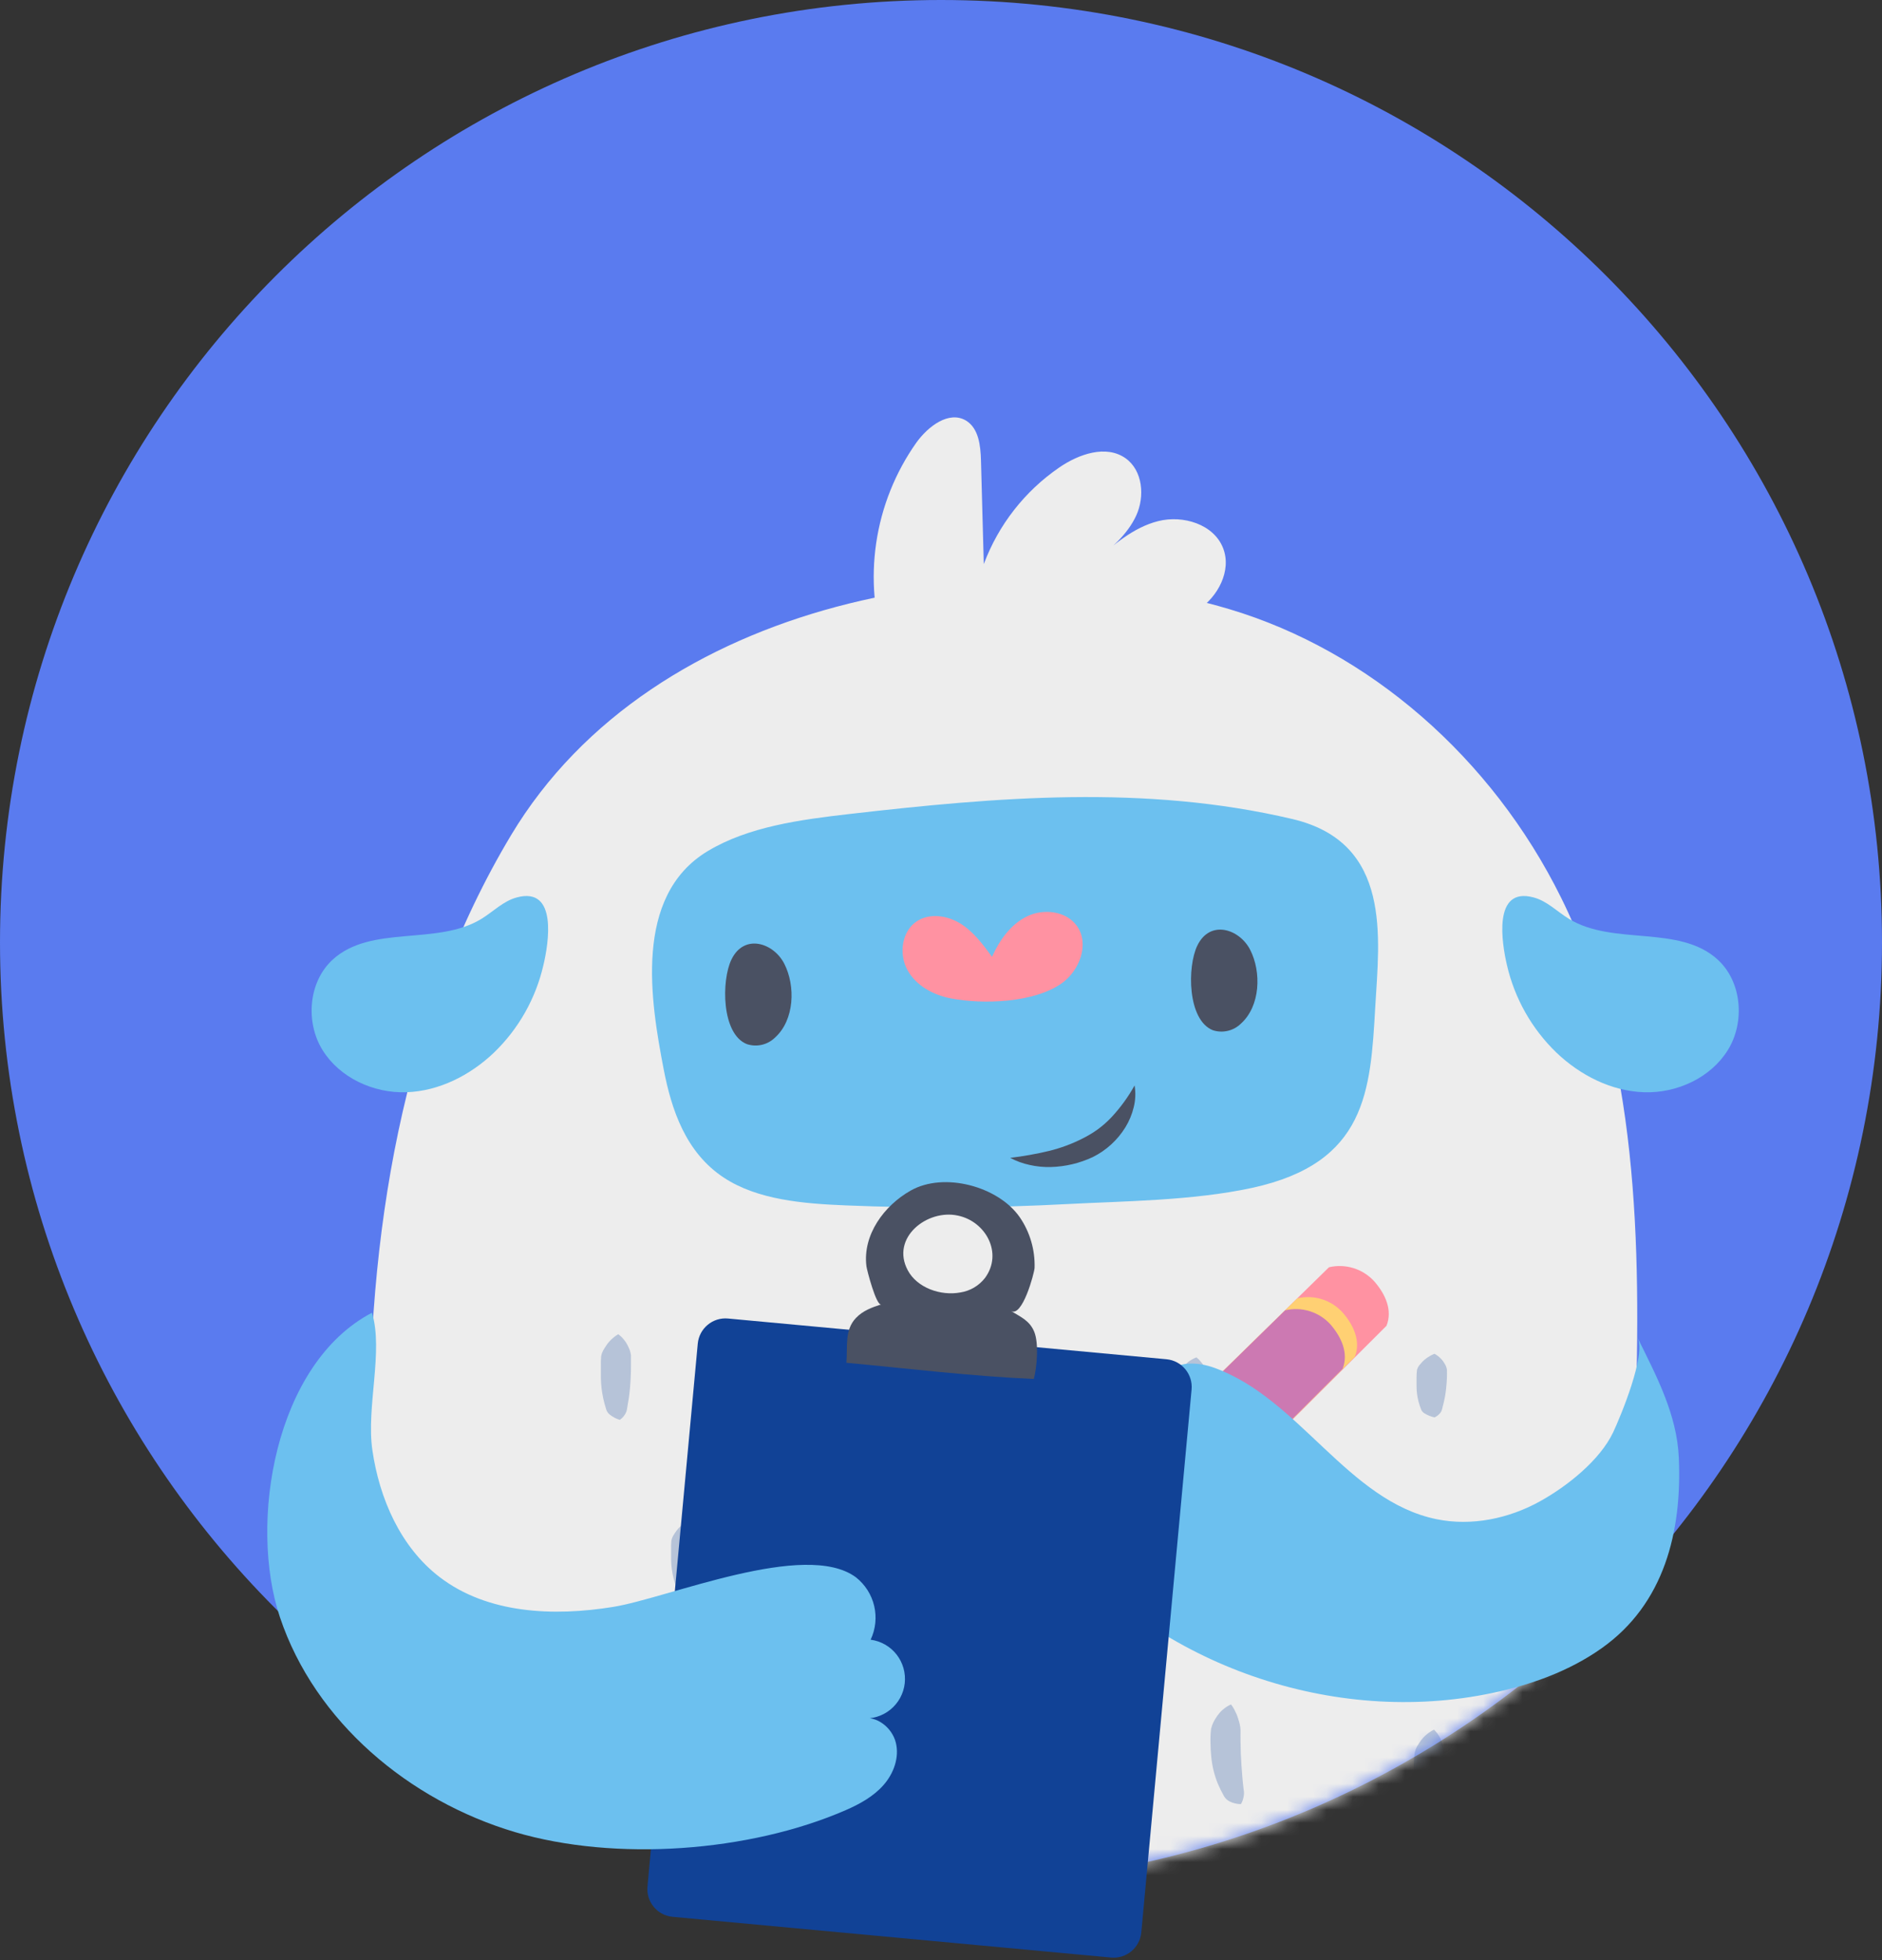 <svg width="144" height="150" viewBox="0 0 144 150" fill="none" xmlns="http://www.w3.org/2000/svg">
<rect x="0" y="0" width="144" height="150" fill="#333333" stroke="none"/>
<path d="M72 144.227C111.764 144.227 144 111.94 144 72.113C144 32.286 111.764 0 72 0C32.236 0 0 32.286 0 72.113C0 111.94 32.236 144.227 72 144.227Z" fill="#5A7BEF"/>
<mask id="mask0" mask-type="alpha" maskUnits="userSpaceOnUse" x="0" y="0" width="145" height="145">
<path d="M72 144.227C111.765 144.227 144 111.94 144 72.113C144 32.286 111.765 0 72 0C32.236 0 0 32.286 0 72.113C0 111.94 32.236 144.227 72 144.227Z" fill="#507DDA"/>
</mask>
<g mask="url(#mask0)">
<path d="M125.123 108.783C125.57 95.387 125.37 80.667 119.456 68.716C114.142 57.963 104.757 49.811 94.05 46.612C76.219 41.31 50.047 45.68 39.111 63.901C30.733 77.871 28.076 94.7 28.282 111.152C28.394 125.417 30.855 139.566 35.565 153.029C36.352 155.305 38.994 155.93 40.56 154.197C42.981 151.509 45.373 149.591 47.837 145.795C50.932 151.903 54.132 155.353 57.261 160.598C58.26 162.271 60.35 162.609 61.755 161.318C64.8 158.525 67.353 156.608 69.458 152.059C68.847 153.373 73.234 160.037 76.124 162.588C76.425 162.857 76.78 163.06 77.165 163.182C77.55 163.305 77.957 163.344 78.358 163.298C78.76 163.252 79.147 163.121 79.494 162.914C79.841 162.707 80.141 162.429 80.373 162.098C83.201 158.274 86.565 154.879 90.361 152.017C91.256 152.895 96.433 156.016 99.764 158.451C101.27 159.55 103.319 158.944 104.154 157.16C104.879 155.607 105.598 151.282 106.364 148.644C108.851 151.094 111.407 151.649 113.936 152.985C115.642 153.881 117.679 152.835 118.186 150.81C121.55 137.369 124.547 124.441 125.066 110.328C125.087 109.82 125.105 109.303 125.123 108.783Z" fill="#EDEDED"/>
<path d="M95.816 90.9C104.566 88.992 104.861 83.484 105.228 77.044C105.526 71.799 106.552 64.478 98.882 62.676C87.597 60.018 76.231 61.004 65.006 62.291C61.212 62.727 57.267 63.259 54.15 65.132C48.415 68.582 49.802 76.721 50.78 81.823C51.377 84.911 52.459 88.2 55.394 90.127C57.971 91.82 61.445 92.11 64.714 92.244C70.38 92.477 76.046 92.442 81.698 92.14C85.858 91.919 91.253 91.892 95.816 90.9Z" fill="#6CC0EF"/>
<path d="M92.792 78.836C93.162 78.958 93.56 78.976 93.94 78.887C94.32 78.799 94.669 78.607 94.948 78.334C96.439 76.99 96.528 74.391 95.655 72.683C94.84 71.085 92.583 70.347 91.611 72.366C90.835 73.967 90.847 78.044 92.792 78.836Z" fill="#4A5163"/>
<path d="M57.147 79.902C57.518 80.024 57.914 80.042 58.294 79.953C58.674 79.865 59.022 79.674 59.301 79.401C60.792 78.056 60.881 75.458 60.008 73.749C59.193 72.151 56.939 71.413 55.964 73.433C55.188 75.043 55.2 79.135 57.147 79.902Z" fill="#4A5163"/>
<path d="M72.742 76.401C71.391 76.142 70.058 75.41 69.413 74.197C68.769 72.984 68.999 71.264 70.144 70.505C71.125 69.854 72.482 70.054 73.484 70.675C74.486 71.297 75.205 72.27 75.903 73.22C76.482 71.942 77.343 70.717 78.608 70.114C79.872 69.51 81.59 69.717 82.401 70.861C83.377 72.235 82.607 74.284 81.229 75.254C79.115 76.745 75.217 76.879 72.742 76.401Z" fill="#FF92A2"/>
<path d="M77.293 88.606C78.29 88.487 79.28 88.311 80.257 88.078C81.14 87.862 81.996 87.547 82.807 87.137C83.218 86.934 83.612 86.699 83.985 86.432C84.366 86.154 84.721 85.841 85.044 85.497C85.73 84.761 86.324 83.945 86.812 83.065C86.906 83.618 86.883 84.183 86.747 84.726C86.617 85.273 86.4 85.795 86.106 86.273C85.505 87.245 84.646 88.031 83.624 88.541C82.614 89.017 81.516 89.278 80.4 89.308C79.858 89.322 79.316 89.269 78.787 89.15C78.266 89.039 77.763 88.856 77.293 88.606Z" fill="#4A5163"/>
<path d="M39.531 68.68C38.517 68.952 37.742 69.759 36.847 70.311C33.438 72.402 28.395 70.732 25.446 73.445C23.597 75.141 23.358 78.224 24.676 80.353C25.994 82.483 28.583 83.669 31.088 83.585C33.593 83.502 35.979 82.286 37.795 80.553C39.677 78.738 40.991 76.413 41.577 73.863C41.968 72.229 42.707 67.811 39.531 68.68Z" fill="#6CC0EF"/>
<path d="M67.764 49.788C66.882 47.135 66.635 44.312 67.043 41.546C67.452 38.78 68.505 36.149 70.118 33.867C71.012 32.627 72.605 31.406 73.914 32.185C74.889 32.783 75.026 34.1 75.059 35.235L75.274 43.168C76.394 40.166 78.411 37.584 81.051 35.773C82.542 34.748 84.629 34.016 86.121 35.068C87.439 36.003 87.612 37.995 86.932 39.465C86.252 40.934 84.96 42.007 83.705 43.022C85.166 41.714 86.711 40.361 88.614 39.88C90.516 39.399 92.872 40.113 93.585 41.947C94.256 43.67 93.191 45.68 91.644 46.693C90.096 47.706 88.19 47.962 86.356 48.187" fill="#EDEDED"/>
<g opacity="0.5">
<path opacity="0.5" d="M47.303 102.104C47.103 102.221 46.919 102.363 46.754 102.526C46.676 102.594 46.626 102.666 46.56 102.735C46.495 102.803 46.453 102.872 46.405 102.944C46.31 103.078 46.223 103.216 46.143 103.359C46.074 103.488 46.026 103.627 45.999 103.771C45.975 104.043 45.967 104.317 45.976 104.59C45.976 104.864 45.976 105.136 45.976 105.408C45.982 105.958 46.045 106.505 46.164 107.042C46.22 107.314 46.304 107.586 46.384 107.857C46.434 108.019 46.533 108.16 46.668 108.261C46.892 108.44 47.15 108.574 47.425 108.655C47.584 108.545 47.718 108.402 47.819 108.237C47.9 108.112 47.953 107.972 47.974 107.825L48.111 107.003C48.189 106.459 48.238 105.91 48.257 105.36C48.275 105.085 48.275 104.814 48.278 104.542C48.281 104.27 48.278 103.995 48.278 103.72C48.262 103.582 48.23 103.446 48.183 103.314C48.135 103.18 48.06 103.042 47.998 102.908L47.878 102.705C47.831 102.635 47.781 102.569 47.726 102.505C47.604 102.352 47.462 102.218 47.303 102.104Z" fill="#114296"/>
<path opacity="0.5" d="M61.209 103.031C61.018 103.143 60.84 103.279 60.681 103.434C60.615 103.496 60.552 103.562 60.493 103.631L60.347 103.825C60.27 103.953 60.174 104.082 60.112 104.21C60.051 104.329 60.009 104.456 59.986 104.587C59.971 104.831 59.971 105.077 59.986 105.322C59.986 105.566 60.007 105.811 60.025 106.056C60.054 106.549 60.139 107.037 60.279 107.511C60.347 107.753 60.443 107.992 60.532 108.231C60.591 108.376 60.696 108.498 60.83 108.577C61.068 108.727 61.329 108.834 61.603 108.894C61.754 108.791 61.883 108.656 61.979 108.5C62.054 108.386 62.102 108.256 62.119 108.12L62.22 107.377C62.278 106.881 62.306 106.382 62.304 105.883C62.304 105.638 62.304 105.393 62.304 105.148C62.304 104.903 62.304 104.658 62.262 104.416C62.24 104.292 62.202 104.17 62.149 104.055C62.095 103.936 62.014 103.819 61.949 103.7L61.821 103.526C61.771 103.466 61.718 103.408 61.663 103.353C61.528 103.224 61.375 103.115 61.209 103.031Z" fill="#114296"/>
<path opacity="0.5" d="M74.296 103.422C74.117 103.563 73.957 103.725 73.818 103.906C73.76 103.977 73.705 104.052 73.654 104.13L73.532 104.351C73.469 104.494 73.392 104.65 73.344 104.781C73.297 104.913 73.271 105.051 73.267 105.19C73.281 105.45 73.312 105.708 73.362 105.964C73.401 106.221 73.437 106.478 73.484 106.731C73.573 107.243 73.716 107.744 73.911 108.225C74.006 108.473 74.129 108.712 74.248 108.957C74.322 109.101 74.44 109.218 74.585 109.291C74.836 109.423 75.109 109.507 75.39 109.542C75.532 109.417 75.644 109.262 75.718 109.088C75.779 108.959 75.812 108.819 75.814 108.676V107.881C75.814 107.358 75.783 106.836 75.721 106.316C75.697 106.056 75.659 105.802 75.623 105.546C75.587 105.289 75.551 105.029 75.495 104.775C75.458 104.647 75.406 104.523 75.339 104.408C75.274 104.288 75.178 104.175 75.098 104.055L74.952 103.885C74.894 103.827 74.833 103.772 74.77 103.721C74.627 103.599 74.467 103.498 74.296 103.422Z" fill="#114296"/>
<path opacity="0.5" d="M91.545 103.873C91.333 103.956 91.132 104.067 90.949 104.201C90.876 104.257 90.806 104.317 90.74 104.381C90.68 104.44 90.624 104.5 90.57 104.563C90.477 104.685 90.373 104.811 90.296 104.936C90.226 105.057 90.174 105.186 90.14 105.321C90.11 105.581 90.1 105.843 90.111 106.104C90.111 106.364 90.111 106.624 90.137 106.884C90.169 107.407 90.277 107.923 90.457 108.416C90.551 108.665 90.659 108.908 90.782 109.145C90.857 109.287 90.978 109.399 91.125 109.464C91.378 109.586 91.652 109.657 91.933 109.674C92.067 109.55 92.176 109.401 92.252 109.234C92.312 109.117 92.345 108.987 92.347 108.855C92.347 108.613 92.365 108.374 92.38 108.135C92.401 107.657 92.419 107.188 92.416 106.725C92.416 106.492 92.416 106.262 92.416 106.029C92.416 105.796 92.416 105.566 92.416 105.336C92.405 105.217 92.378 105.099 92.335 104.987C92.294 104.87 92.225 104.751 92.171 104.631L92.067 104.449C92.019 104.39 91.984 104.327 91.927 104.264C91.816 104.119 91.688 103.987 91.545 103.873Z" fill="#114296"/>
<path opacity="0.5" d="M109.758 103.601C109.562 103.68 109.375 103.78 109.2 103.9C109.131 103.947 109.064 103.998 109 104.052L108.839 104.204C108.753 104.306 108.651 104.411 108.58 104.503C108.513 104.594 108.462 104.695 108.428 104.802C108.398 105.006 108.384 105.211 108.386 105.417C108.386 105.62 108.386 105.826 108.386 106.029C108.382 106.444 108.433 106.856 108.538 107.257C108.595 107.465 108.663 107.669 108.741 107.869C108.794 107.998 108.89 108.103 109.012 108.168C109.244 108.308 109.497 108.409 109.761 108.467C109.915 108.397 110.052 108.295 110.163 108.168C110.243 108.084 110.3 107.981 110.33 107.869L110.483 107.254C110.576 106.851 110.638 106.442 110.67 106.029C110.694 105.823 110.7 105.62 110.709 105.414C110.719 105.215 110.719 105.016 110.709 104.817C110.696 104.713 110.667 104.613 110.623 104.518C110.571 104.415 110.513 104.316 110.45 104.219L110.333 104.064C110.288 104.01 110.239 103.959 110.187 103.912C110.059 103.789 109.915 103.684 109.758 103.601Z" fill="#114296"/>
<path opacity="0.5" d="M52.656 116.391C52.459 116.496 52.275 116.623 52.107 116.77C52.03 116.833 51.979 116.896 51.913 116.959L51.758 117.147C51.675 117.272 51.576 117.398 51.511 117.52C51.445 117.636 51.398 117.761 51.371 117.891C51.349 118.134 51.342 118.378 51.35 118.622C51.35 118.867 51.35 119.112 51.35 119.354C51.359 119.847 51.425 120.337 51.547 120.815C51.606 121.057 51.69 121.296 51.77 121.538C51.828 121.687 51.933 121.812 52.068 121.896C52.299 122.055 52.555 122.171 52.826 122.24C52.983 122.143 53.117 122.013 53.22 121.86C53.299 121.75 53.352 121.624 53.375 121.49L53.503 120.755C53.581 120.269 53.627 119.778 53.643 119.285C53.643 119.044 53.643 118.799 53.643 118.554C53.643 118.309 53.643 118.067 53.643 117.822C53.626 117.698 53.593 117.576 53.545 117.46C53.489 117.337 53.426 117.216 53.357 117.099L53.237 116.92C53.19 116.857 53.139 116.797 53.085 116.741C52.958 116.606 52.814 116.488 52.656 116.391Z" fill="#114296"/>
<path opacity="0.5" d="M67.946 117.15C67.759 117.273 67.587 117.417 67.433 117.58C67.362 117.649 67.314 117.717 67.254 117.786C67.195 117.855 67.162 117.921 67.117 117.986C67.043 118.118 66.956 118.252 66.899 118.381C66.843 118.502 66.806 118.632 66.789 118.766C66.788 119.012 66.802 119.259 66.831 119.504C66.852 119.749 66.87 119.996 66.899 120.238C66.949 120.733 67.055 121.22 67.216 121.69C67.293 121.929 67.397 122.165 67.496 122.404C67.563 122.547 67.674 122.664 67.812 122.739C68.052 122.886 68.317 122.987 68.593 123.037C68.742 122.927 68.865 122.787 68.954 122.625C69.024 122.508 69.067 122.376 69.079 122.24L69.148 121.49C69.185 120.993 69.192 120.494 69.169 119.996C69.169 119.749 69.142 119.504 69.124 119.259C69.106 119.014 69.091 118.766 69.053 118.524C69.025 118.4 68.982 118.279 68.924 118.165C68.868 118.049 68.781 117.935 68.71 117.819L68.575 117.649C68.523 117.59 68.467 117.534 68.408 117.481C68.27 117.351 68.114 117.239 67.946 117.15Z" fill="#114296"/>
<path opacity="0.5" d="M84.131 116.771C83.945 116.89 83.773 117.031 83.618 117.189C83.556 117.252 83.498 117.319 83.442 117.389C83.394 117.452 83.347 117.517 83.305 117.583C83.231 117.711 83.144 117.84 83.087 117.965C83.031 118.082 82.993 118.207 82.977 118.336C82.976 118.572 82.99 118.809 83.019 119.044C83.04 119.28 83.058 119.516 83.087 119.752C83.137 120.226 83.243 120.694 83.403 121.143C83.481 121.373 83.585 121.6 83.687 121.824C83.753 121.964 83.863 122.077 84 122.147C84.244 122.28 84.51 122.37 84.784 122.413C84.931 122.306 85.054 122.17 85.145 122.013C85.214 121.9 85.256 121.774 85.267 121.642L85.336 120.919C85.373 120.443 85.38 119.966 85.357 119.489C85.357 119.25 85.33 119.014 85.312 118.778C85.294 118.542 85.279 118.306 85.238 118.073C85.211 117.953 85.169 117.838 85.112 117.729C85.053 117.619 84.966 117.508 84.895 117.398L84.76 117.233C84.708 117.178 84.652 117.125 84.593 117.075C84.454 116.953 84.298 116.851 84.131 116.771Z" fill="#114296"/>
<path opacity="0.5" d="M102.096 116.771C101.898 116.864 101.71 116.98 101.539 117.117C101.458 117.174 101.404 117.233 101.336 117.29L101.175 117.463C101.088 117.58 100.984 117.696 100.912 117.813C100.843 117.921 100.792 118.039 100.76 118.162C100.73 118.394 100.716 118.628 100.718 118.861C100.718 119.094 100.7 119.33 100.7 119.563C100.691 120.035 100.739 120.507 100.844 120.967C100.891 121.2 100.966 121.433 101.037 121.669C101.089 121.813 101.185 121.937 101.312 122.022C101.537 122.182 101.788 122.303 102.054 122.377C102.214 122.292 102.353 122.174 102.463 122.031C102.545 121.928 102.602 121.809 102.63 121.681L102.788 120.982C102.884 120.52 102.948 120.052 102.982 119.581C103.009 119.348 103.015 119.115 103.027 118.882C103.039 118.649 103.051 118.416 103.027 118.18C103.014 118.061 102.986 117.943 102.943 117.831C102.898 117.714 102.827 117.595 102.77 117.478L102.657 117.302C102.606 117.242 102.57 117.186 102.511 117.126C102.389 116.99 102.25 116.87 102.096 116.771Z" fill="#114296"/>
<path opacity="0.5" d="M44.604 133.324C44.383 133.414 44.175 133.534 43.987 133.68C43.897 133.746 43.834 133.814 43.757 133.88C43.679 133.946 43.632 134.017 43.572 134.089C43.471 134.233 43.351 134.388 43.274 134.525C43.192 134.667 43.13 134.82 43.089 134.979C43.041 135.291 43.015 135.605 43.011 135.92C43.011 136.237 43.011 136.55 43.011 136.867C43.029 137.499 43.135 138.125 43.325 138.728C43.424 139.033 43.541 139.332 43.673 139.624C43.751 139.79 43.877 139.928 44.034 140.021C44.287 140.17 44.569 140.263 44.86 140.293C44.994 140.144 45.096 139.969 45.159 139.779C45.215 139.637 45.241 139.484 45.236 139.331C45.236 139.033 45.236 138.758 45.254 138.474C45.254 137.906 45.281 137.348 45.293 136.792C45.293 136.515 45.311 136.24 45.323 135.962C45.335 135.684 45.358 135.412 45.364 135.135C45.361 134.993 45.342 134.851 45.308 134.713C45.278 134.573 45.218 134.415 45.176 134.28L45.09 134.056C45.048 133.982 45.018 133.907 44.968 133.826C44.869 133.644 44.746 133.475 44.604 133.324Z" fill="#114296"/>
<path opacity="0.5" d="M60.657 132.915C60.462 133.04 60.283 133.189 60.124 133.357C60.058 133.426 59.996 133.499 59.939 133.575C59.885 133.647 59.837 133.716 59.789 133.787C59.712 133.931 59.617 134.086 59.554 134.215C59.494 134.348 59.452 134.488 59.429 134.633C59.412 134.906 59.412 135.181 59.429 135.454C59.429 135.729 59.447 136.004 59.465 136.276C59.492 136.826 59.576 137.373 59.715 137.907C59.781 138.178 59.876 138.447 59.965 138.716C60.021 138.876 60.125 139.014 60.264 139.11C60.501 139.281 60.77 139.404 61.054 139.472C61.21 139.357 61.34 139.209 61.433 139.039C61.508 138.911 61.556 138.768 61.573 138.62L61.677 137.79C61.737 137.242 61.767 136.692 61.767 136.141C61.767 135.866 61.767 135.592 61.767 135.317C61.767 135.042 61.767 134.77 61.728 134.495C61.707 134.357 61.67 134.222 61.618 134.092C61.564 133.958 61.483 133.826 61.418 133.692L61.29 133.495C61.241 133.426 61.188 133.36 61.132 133.298C60.993 133.148 60.833 133.019 60.657 132.915Z" fill="#114296"/>
<path opacity="0.5" d="M77.311 131.906C77.094 132.011 76.894 132.146 76.714 132.306C76.631 132.377 76.574 132.449 76.502 132.521C76.431 132.593 76.386 132.667 76.332 132.742C76.233 132.888 76.142 133.04 76.058 133.196C75.985 133.342 75.933 133.498 75.903 133.659C75.873 133.97 75.865 134.282 75.879 134.594C75.879 134.892 75.897 135.218 75.924 135.529C75.972 136.153 76.103 136.769 76.312 137.36C76.418 137.658 76.543 137.949 76.684 138.232C76.765 138.395 76.893 138.529 77.051 138.617C77.308 138.76 77.591 138.848 77.883 138.874C78.017 138.723 78.118 138.546 78.181 138.354C78.232 138.209 78.255 138.055 78.247 137.9C78.247 137.602 78.247 137.321 78.247 137.034C78.247 136.464 78.247 135.899 78.217 135.338C78.217 135.057 78.217 134.779 78.202 134.498C78.187 134.217 78.202 133.94 78.202 133.659C78.192 133.516 78.165 133.374 78.122 133.238C78.075 133.093 78.02 132.95 77.958 132.811L77.856 132.593C77.815 132.516 77.769 132.442 77.719 132.371C77.606 132.198 77.468 132.041 77.311 131.906Z" fill="#114296"/>
<path opacity="0.5" d="M94.187 130.433C93.96 130.535 93.749 130.671 93.561 130.836C93.481 130.906 93.405 130.981 93.334 131.06L93.143 131.299C93.042 131.46 92.926 131.625 92.845 131.795C92.766 131.956 92.706 132.127 92.666 132.303C92.624 132.656 92.61 133.011 92.621 133.366C92.621 133.719 92.642 134.074 92.678 134.426C92.743 135.135 92.912 135.831 93.179 136.49C93.318 136.818 93.476 137.137 93.65 137.446C93.75 137.619 93.897 137.76 94.074 137.853C94.346 137.988 94.644 138.06 94.948 138.062C95.056 137.878 95.128 137.675 95.159 137.464C95.191 137.299 95.191 137.13 95.159 136.965C95.118 136.652 95.085 136.341 95.061 136.03C95.004 135.412 94.972 134.8 94.939 134.193C94.939 133.895 94.924 133.596 94.918 133.297C94.912 132.999 94.918 132.7 94.918 132.401C94.914 132.247 94.893 132.094 94.855 131.944C94.826 131.789 94.766 131.646 94.721 131.472L94.635 131.227C94.593 131.144 94.566 131.063 94.515 130.976C94.429 130.782 94.319 130.6 94.187 130.433Z" fill="#114296"/>
<path opacity="0.5" d="M109.722 132.365C109.506 132.47 109.306 132.602 109.125 132.76C109.039 132.828 108.979 132.9 108.905 132.969L108.726 133.187C108.627 133.336 108.514 133.486 108.428 133.635C108.349 133.781 108.29 133.936 108.252 134.098C108.206 134.41 108.181 134.724 108.177 135.039C108.177 135.355 108.156 135.672 108.162 135.986C108.166 136.62 108.249 137.251 108.407 137.865C108.49 138.174 108.59 138.479 108.705 138.779C108.769 138.951 108.884 139.101 109.033 139.209C109.273 139.382 109.546 139.502 109.835 139.561C109.981 139.419 110.096 139.25 110.175 139.062C110.24 138.917 110.278 138.761 110.286 138.602C110.303 138.304 110.327 138.005 110.354 137.706C110.396 137.109 110.438 136.529 110.456 135.947C110.473 135.648 110.479 135.349 110.494 135.075C110.509 134.8 110.53 134.495 110.533 134.202C110.526 134.054 110.506 133.907 110.47 133.763C110.438 133.614 110.375 133.465 110.327 133.312L110.232 133.082C110.19 133.005 110.157 132.93 110.107 132.849C110 132.672 109.871 132.509 109.722 132.365Z" fill="#114296"/>
</g>
<path d="M86.422 121.084L80.063 122.876L81.963 116.269C83.201 115.871 84.883 116.089 85.751 117.057C86.618 118.025 86.947 119.895 86.422 121.084Z" fill="#EDEDED"/>
<path d="M106.087 101.456L89.756 117.753C89.663 115.319 87.647 113.41 85.238 113.088L101.685 96.979C102.308 96.832 102.959 96.856 103.57 97.047C104.182 97.238 104.73 97.59 105.159 98.066C106.003 99.034 106.564 100.264 106.087 101.456Z" fill="#FF92A2"/>
<path d="M103.665 103.834L87.331 120.134C87.239 117.699 85.226 115.788 82.813 115.465L99.263 99.359C99.886 99.211 100.537 99.234 101.148 99.425C101.759 99.617 102.307 99.969 102.735 100.447C103.576 101.411 104.133 102.642 103.665 103.834Z" fill="#FFD073"/>
<path d="M102.729 104.748L86.404 121.048C86.311 118.613 84.295 116.702 81.886 116.379L98.333 100.273C98.956 100.127 99.607 100.15 100.218 100.342C100.83 100.533 101.378 100.885 101.807 101.361C102.639 102.328 103.2 103.556 102.729 104.748Z" fill="#CC79B2"/>
<path d="M117.354 68.68C118.368 68.952 119.143 69.759 120.038 70.311C123.446 72.402 128.487 70.732 131.439 73.445C133.285 75.141 133.527 78.224 132.208 80.353C130.89 82.483 128.302 83.669 125.794 83.585C123.285 83.502 120.906 82.286 119.089 80.553C117.208 78.737 115.893 76.413 115.305 73.863C114.923 72.229 114.178 67.811 117.354 68.68Z" fill="#6CC0EF"/>
</g>
<path d="M122.549 126.132C120.073 127.888 117.154 128.93 114.183 129.558C102.045 132.117 88.667 127.467 80.731 117.908C80.108 117.156 79.493 116.331 79.347 115.363C79.049 113.404 80.838 112.078 82.592 112.272C83.588 112.374 84.519 112.789 85.431 113.198C84.062 112.774 83.406 110.991 83.97 109.667C84.533 108.344 86.043 107.576 87.474 107.657C88.905 107.738 90.23 108.514 91.22 109.554C90.516 109.025 89.794 108.481 89.335 107.732C88.876 106.982 88.738 105.972 89.213 105.238C89.955 104.109 91.646 104.213 92.914 104.673C99.433 107.03 103.122 114.862 109.913 116.257C112.597 116.809 115.451 116.215 117.849 114.88C119.888 113.748 122.411 111.764 123.434 109.599C124.031 108.32 125.948 103.69 125.301 102.382C126.742 105.297 128.304 108.228 128.454 111.546C128.704 117.209 127.344 122.744 122.549 126.132Z" fill="#6CC0EF"/>
<path d="M89.252 104.018L55.703 100.901C54.533 100.792 53.498 101.654 53.389 102.825L49.541 144.369C49.433 145.54 50.293 146.577 51.462 146.686L85.012 149.803C86.181 149.912 87.217 149.051 87.326 147.879L91.173 106.336C91.282 105.164 90.422 104.127 89.252 104.018Z" fill="#114296"/>
<path d="M79.133 101.913C78.787 101.074 78.14 100.802 77.344 100.318C78.22 100.859 79.133 97.442 79.16 97.032C79.204 95.65 78.807 94.29 78.026 93.149C76.389 90.79 72.241 89.658 69.676 91.112C67.66 92.25 65.993 94.488 66.294 96.901C66.333 97.2 67.046 99.942 67.424 99.819C66.715 100.052 66.029 100.294 65.492 100.859C64.597 101.797 64.866 103.078 64.761 104.288C69.572 104.736 74.269 105.312 79.103 105.527C79.339 104.622 79.497 102.797 79.133 101.913ZM75.369 97.794C74.907 98.39 74.235 98.788 73.49 98.905C71.969 99.189 70.168 98.55 69.455 97.206C68.131 94.718 70.947 92.51 73.291 93.024C75.435 93.472 76.753 95.906 75.369 97.794Z" fill="#4A5163"/>
<path d="M21.419 123.76C24.103 131.774 31.314 137.799 39.406 140.203C47.076 142.476 57.341 141.73 64.698 138.528C65.772 138.062 66.828 137.482 67.603 136.601C68.378 135.72 68.829 134.489 68.542 133.351C68.256 132.213 67.096 131.287 65.942 131.493C66.73 131.567 67.515 131.328 68.129 130.828C68.743 130.327 69.137 129.606 69.225 128.818C69.313 128.03 69.089 127.239 68.602 126.615C68.114 125.991 67.401 125.584 66.616 125.48C66.997 124.674 67.092 123.761 66.887 122.892C66.681 122.024 66.187 121.251 65.486 120.701C61.609 117.837 51.141 122.287 46.909 122.971C42.346 123.709 37.297 123.497 33.629 120.68C30.646 118.392 29.027 114.679 28.49 110.961C28.016 107.675 29.352 103.407 28.463 100.458C21.008 104.354 19.004 116.552 21.419 123.76Z" fill="#6CC0EF"/>
</svg>
